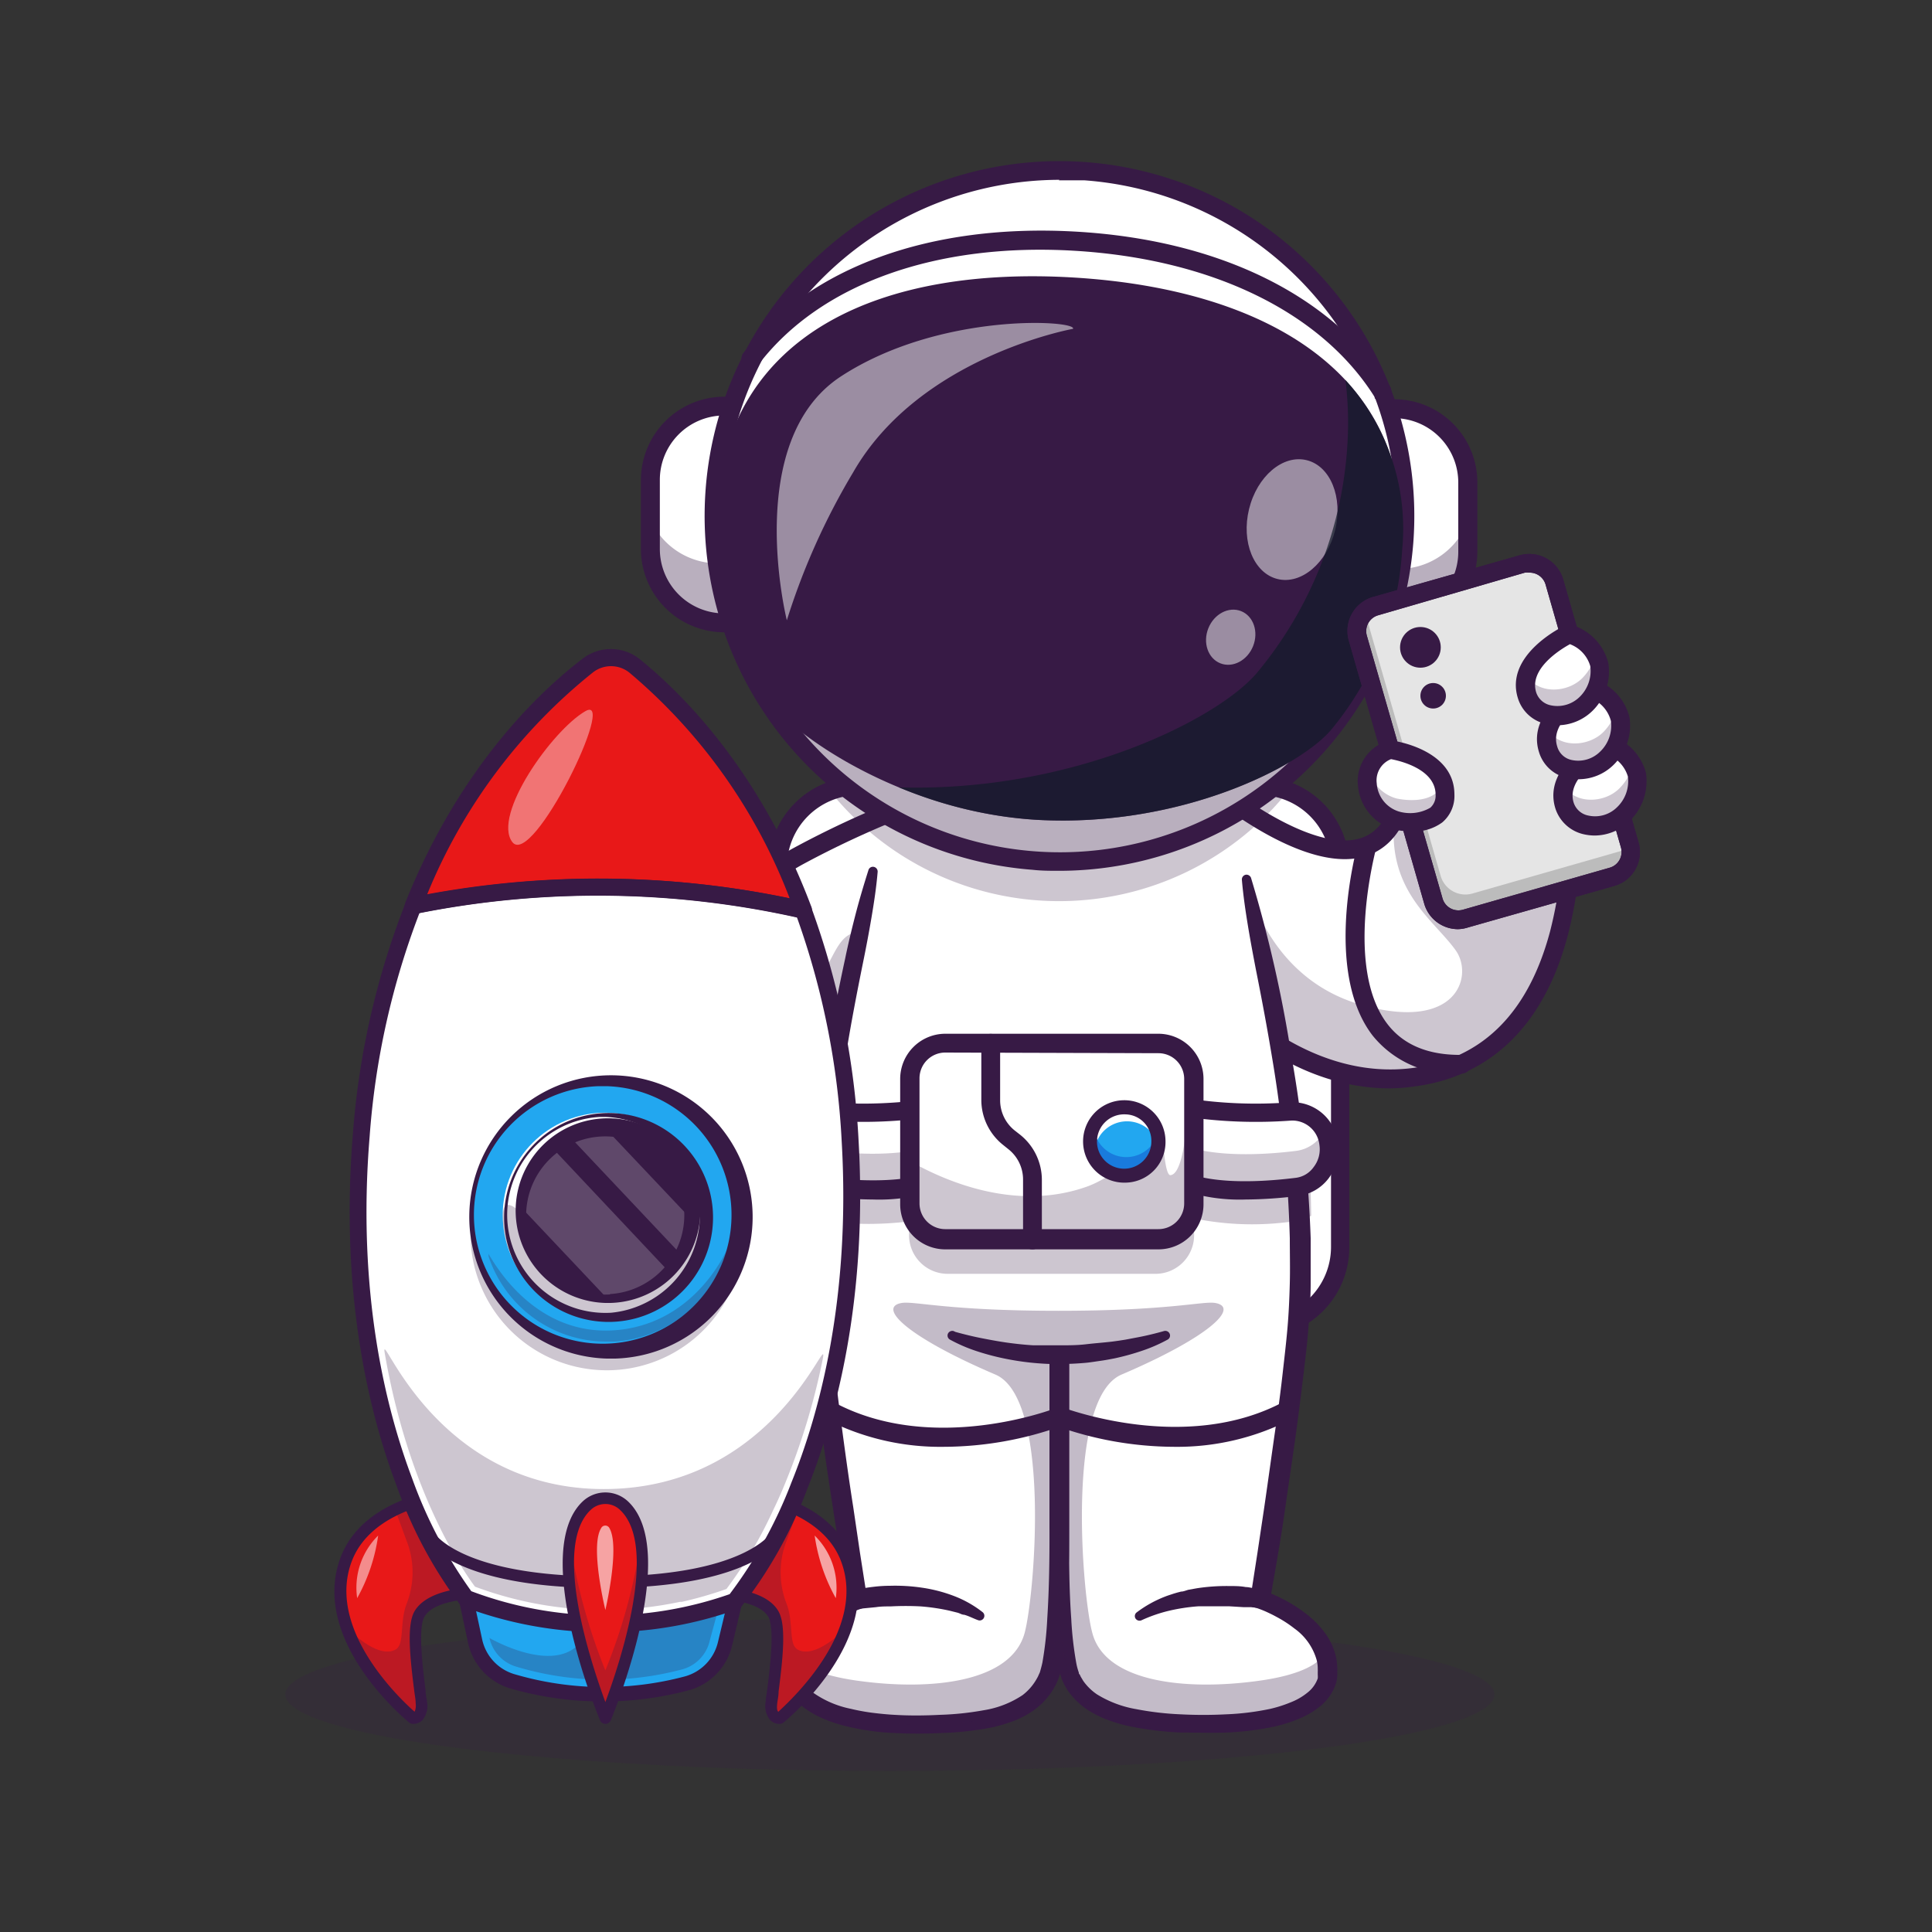 <svg xmlns="http://www.w3.org/2000/svg" viewBox="0 0 150 150"><rect x="0" y="0" width="150" height="150" fill="#333333" stroke="none"/><defs><style>.cls-1{fill:none;}.cls-2{opacity:0.2;}.cls-3{fill:#371a45;}.cls-4{fill:#fff;}.cls-5{opacity:0.25;}.cls-6{fill:#22a7f0;}.cls-7{fill:#197bdd;}.cls-8{opacity:0.3;}.cls-9{opacity:0.35;}.cls-10{opacity:0.5;}.cls-11{opacity:0.7;}.cls-12{fill:#111a28;}.cls-13{fill:#e5e5e5;}.cls-14{fill:#bcbcbc;}.cls-15{fill:#e81818;}.cls-16{opacity:0.6;}.cls-17{opacity:0.4;}</style></defs><title>benefit-avatar-1</title><g id="Layer_2" data-name="Layer 2"><g id="Layer_1-2" data-name="Layer 1"><rect class="cls-1" width="150" height="150"/><g class="cls-2"><ellipse class="cls-3" cx="69.09" cy="131.56" rx="46.94" ry="5.94"/></g><path class="cls-4" d="M104.07,67.85V96.27a6.86,6.86,0,0,1-6.86,6.85h-30a6.85,6.85,0,0,1-6.85-6.85V67.85a6.78,6.78,0,0,1,1.46-4.23l0,0a7,7,0,0,1,2.69-2A6.77,6.77,0,0,1,67.22,61h30a6.92,6.92,0,0,1,4.53,1.7l.17.16A6.82,6.82,0,0,1,104.07,67.85Z"/><path class="cls-3" d="M97.76,103.85H66.67a7,7,0,0,1-7-7V67.3a7,7,0,0,1,7-7H97.76a7,7,0,0,1,7,7V96.82A7,7,0,0,1,97.76,103.85ZM66.67,61.73A5.57,5.57,0,0,0,61.1,67.3V96.82a5.58,5.58,0,0,0,5.57,5.57H97.76a5.58,5.58,0,0,0,5.58-5.57V67.3a5.57,5.57,0,0,0-5.58-5.57Z"/><path class="cls-4" d="M109.85,83.64c-8.27,1.12-14.3-5.34-14.3-5.34l-1.21-9.46-1.08-8.53s11.4,10.13,15,3.32a11.18,11.18,0,0,0,1-4.6c0-.17,0-.35,0-.53l.08,0L122,62.75S123.54,81.79,109.85,83.64Z"/><g class="cls-5"><path class="cls-3" d="M109.85,83.64c-8.27,1.12-14.3-5.34-14.3-5.34l-1.21-9.46,2.43-.6s1.42,7.63,8.9,9.77,8.74-2.25,7.36-4.21c-1.65-2.34-5.31-4.56-4.78-10.17a16.06,16.06,0,0,1,.65-3.13c.17-.53.3-1,.4-1.47,0-.17.07-.34.1-.5L122,62.75S123.54,81.79,109.85,83.64Z"/></g><path class="cls-3" d="M107.9,84.5c-7.46,0-12.65-5.45-12.89-5.71a.73.73,0,0,1,1.07-1c.06.06,5.89,6.17,13.67,5.12,5.35-.72,8.91-4.28,10.59-10.57a32.37,32.37,0,0,0,1-9.07L110,59.5c-.26,3.62-1.44,5.9-3.51,6.8-5,2.18-13.36-5.13-13.71-5.44a.73.73,0,1,1,1-1.09c2.21,2,8.69,6.7,12.17,5.19,1.68-.73,2.58-2.91,2.68-6.48l0-1,14.08,4.71,0,.48a32.84,32.84,0,0,1-1,10c-1.81,6.84-5.9,10.88-11.82,11.67A14.38,14.38,0,0,1,107.9,84.5Z"/><path class="cls-4" d="M53.42,93.12s-2.25,7,5.16,8.52a6.89,6.89,0,0,0,3.74-.25c4.92-1.81,7.29-9.38.84-17-.34-.4-.7-.8-1.1-1.2l-.05,0a5.65,5.65,0,0,1,1.44-1.36,16.22,16.22,0,0,1,3.06-1.7L69.16,72v0L72.51,61.8s-2.63.89-6,2.41c-1.42.64-3,1.39-4.51,2.24,0,0-.73.4-1.87,1.1C54.3,71.19,37.7,83.12,53.42,93.12Z"/><g class="cls-5"><path class="cls-3" d="M67.3,73.52l-.79,6.6c-3.59,1.56-4.5,3.06-4.5,3.06l.05,0A13.41,13.41,0,0,0,58.45,81a16.62,16.62,0,0,0,3.34-2.35c3.59-4.22,2.67-6.73,6-6.3C68.36,72.44,67.65,72.8,67.3,73.52Z"/></g><path class="cls-3" d="M60,102.51a7.68,7.68,0,0,1-1.57-.16,7.29,7.29,0,0,1-5.15-3.28,8.11,8.11,0,0,1-.69-5.63C48.16,90.5,46,87.11,46.12,83.38c.34-9.29,14.93-17.24,15.55-17.57a74.71,74.71,0,0,1,10.6-4.7.73.73,0,0,1,.93.45.74.74,0,0,1-.46.93,73.48,73.48,0,0,0-10.38,4.6c-.15.08-14.48,7.89-14.79,16.34-.12,3.31,2,6.36,6.25,9.07l.47.3-.17.54a6.89,6.89,0,0,0,.43,5,5.91,5.91,0,0,0,4.17,2.59,6,6,0,0,0,6.68-3.19c1.71-3.14,1.58-8.48-3.91-14l-.39-.4.29-.49c.09-.15,1-1.54,4.13-3a.73.73,0,0,1,.63,1.32A11.56,11.56,0,0,0,63,83.15c5.59,6,5.6,11.78,3.69,15.29A7.55,7.55,0,0,1,60,102.51Z"/><path class="cls-3" d="M53.94,92.53l.86.52.87.52,1.77,1.07a6.22,6.22,0,0,1-1-.1,9,9,0,0,1-1-.21c-.34-.08-.68-.17-1-.28s-.66-.22-1-.35Z"/><g class="cls-5"><path class="cls-3" d="M58.58,101.64c-7.32-1.49-5.21-8.36-5.16-8.52h0s1.27,6.81,7.89,4.94c4.23-1.2,3.87-7.15,3.06-11.29a4.24,4.24,0,0,0,.18-.5h0C70.39,94.94,65.2,103,58.58,101.64Z"/></g><path class="cls-3" d="M48.48,89.38a.73.73,0,0,1-.73-.72c0-2.16,1.78-4.39,4.54-5.68a11,11,0,0,1,11.79,1.44.73.73,0,0,1,.09,1,.72.72,0,0,1-1,.09A9.55,9.55,0,0,0,52.91,84.3c-2.25,1-3.7,2.76-3.7,4.35a.72.72,0,0,1-.73.73Z"/><path class="cls-3" d="M61.83,83.69c-.24-.25-.51-.51-.77-.75s-.54-.49-.82-.73a12,12,0,0,0-1.79-1.27,12.42,12.42,0,0,1,2.13.72c.35.15.69.31,1,.48s.67.33,1,.53Z"/><path class="cls-3" d="M76,126.19a.68.68,0,0,1-.39-.11c-3.57-2.24-8.82-1.25-8.87-1.24a.73.73,0,1,1-.28-1.43c.24,0,5.86-1.12,9.92,1.44a.73.73,0,0,1-.38,1.34Z"/><path class="cls-4" d="M96.77,68.24c2.06,9.81,5.25,23.12,3.85,36.31-.9,8.46-2.79,19.58-2.79,19.58S103.44,126,103,130c0,.11.24,4.27-10.87,3.85-4.71-.17-7.92-1.07-9.06-3.55-1-2.22-.88-12.08-.88-12.08v-14h0v14s.15,9.86-.88,12.08c-1.14,2.48-3.82,3.38-8.53,3.55-11.11.42-11.39-3.74-11.4-3.85-.4-4,5.21-5.82,5.21-5.82S64.72,113,63.82,104.55c-1.44-13.51,1.89-27.19,4-37"/><path class="cls-3" d="M97.13,68.16A101,101,0,0,1,100.27,82a101.19,101.19,0,0,1,1.49,14.13c0,1.19,0,2.38,0,3.57s-.1,2.38-.19,3.57-.24,2.36-.38,3.54-.29,2.34-.44,3.51c-.31,2.34-.67,4.67-1,7s-.75,4.65-1.16,7l-.49-.82h0c.33.12.6.23.9.36s.57.27.85.42a11.59,11.59,0,0,1,1.6,1.05,7.15,7.15,0,0,1,1.39,1.41,5.09,5.09,0,0,1,.88,1.88,5.27,5.27,0,0,1,.11,1,2.35,2.35,0,0,0,0,.26V130h0v.08a2.89,2.89,0,0,1-.1.6,3.84,3.84,0,0,1-1.24,1.8,6.51,6.51,0,0,1-1.73,1,11.25,11.25,0,0,1-1.82.57,21.92,21.92,0,0,1-3.67.46c-1.23.05-2.44,0-3.65,0a25.36,25.36,0,0,1-3.66-.43,12.45,12.45,0,0,1-1.83-.5,8,8,0,0,1-1.76-.88,5.55,5.55,0,0,1-1.46-1.44q-.14-.21-.27-.45l-.11-.23a2,2,0,0,1-.11-.26,8.42,8.42,0,0,1-.27-1,30.93,30.93,0,0,1-.42-3.65c-.15-2.41-.18-4.8-.17-7.2V104.21l.73.72h0l.73-.72v14.27c0,2.4,0,4.78-.16,7.19a27.27,27.27,0,0,1-.42,3.64,8.17,8.17,0,0,1-.25,1l-.11.26-.11.23c-.08.15-.16.3-.25.44a5.56,5.56,0,0,1-1.4,1.5,6.83,6.83,0,0,1-1.75.92,11.2,11.2,0,0,1-1.84.51,23.92,23.92,0,0,1-3.65.38,34.19,34.19,0,0,1-3.65,0,19.08,19.08,0,0,1-3.66-.51,10.93,10.93,0,0,1-1.81-.59,7,7,0,0,1-1.71-1,4.32,4.32,0,0,1-1.32-1.69,2.41,2.41,0,0,1-.16-.59v-.28c0-.09,0-.18,0-.26a4.72,4.72,0,0,1,.12-1.06,4.82,4.82,0,0,1,.88-1.87A7.69,7.69,0,0,1,63,125.25a11.51,11.51,0,0,1,1.6-1c.28-.15.56-.29.85-.42s.57-.24.9-.36h0l-.49.82c-.42-2.36-.81-4.71-1.17-7.07s-.73-4.71-1-7.08c-.16-1.19-.31-2.37-.45-3.56l-.2-1.78c-.06-.6-.13-1.2-.17-1.8a69.81,69.81,0,0,1-.18-7.23,102.32,102.32,0,0,1,1.55-14.31c.41-2.36.87-4.7,1.37-7,.24-1.17.52-2.33.82-3.49s.64-2.29,1-3.43a.36.36,0,0,1,.47-.22.37.37,0,0,1,.24.38c-.1,1.19-.28,2.37-.48,3.55s-.42,2.34-.66,3.51c-.47,2.32-.92,4.66-1.3,7a100.08,100.08,0,0,0-1.41,14.1,69.19,69.19,0,0,0,.16,7.06c0,.59.11,1.17.16,1.76l.2,1.76c.14,1.18.29,2.36.44,3.54.31,2.35.63,4.71,1,7.06l.52,3.53.55,3.52.09.63-.58.19h0c-.24.08-.51.19-.76.3l-.76.37a9.41,9.41,0,0,0-1.38.91,4.51,4.51,0,0,0-1.75,2.46,2.81,2.81,0,0,0-.08.71,1.15,1.15,0,0,0,0,.19v.16a1.08,1.08,0,0,0,.08.26,2.79,2.79,0,0,0,.87,1.09,7.7,7.7,0,0,0,3,1.31,16,16,0,0,0,1.68.31c.57.07,1.15.13,1.73.16,1.15.07,2.32.06,3.49,0a22.78,22.78,0,0,0,3.44-.36,7.56,7.56,0,0,0,3-1.17,4.11,4.11,0,0,0,1-1.1c.07-.11.13-.22.19-.33l.08-.18.07-.15c.07-.23.14-.49.2-.76a27.21,27.21,0,0,0,.38-3.44c.15-2.35.18-4.72.17-7.09v-15H83v15c0,2.37,0,4.75.17,7.1a27.36,27.36,0,0,0,.39,3.45,4.8,4.8,0,0,0,.2.75c0,.05,0,.1.07.15l.08.17.19.32a4.11,4.11,0,0,0,1.07,1.05,8.53,8.53,0,0,0,3.06,1.15,23.08,23.08,0,0,0,3.44.4,34.26,34.26,0,0,0,3.51,0,20.36,20.36,0,0,0,3.42-.42,10,10,0,0,0,1.58-.5,4.83,4.83,0,0,0,1.35-.78,2.42,2.42,0,0,0,.78-1.09,1.66,1.66,0,0,0,0-.28v-.23a1.21,1.21,0,0,0,0-.19,2.81,2.81,0,0,0-.08-.71,4.52,4.52,0,0,0-1.74-2.47,9.18,9.18,0,0,0-1.39-.9c-.25-.14-.5-.26-.76-.38s-.53-.22-.76-.3h0l-.59-.16.1-.66.54-3.48.52-3.48c.34-2.32.65-4.65,1-7,.16-1.17.31-2.33.44-3.49s.27-2.33.37-3.49.15-2.31.18-3.47,0-2.33,0-3.49A100.44,100.44,0,0,0,98.78,82.2c-.38-2.31-.81-4.61-1.27-6.91-.22-1.15-.44-2.31-.63-3.47s-.36-2.33-.46-3.51h0a.37.37,0,0,1,.33-.4A.38.38,0,0,1,97.13,68.16Z"/><path class="cls-3" d="M97.69,124.84l-.56-.06-.57,0-1.16-.07c-.78,0-1.55,0-2.32,0a14.59,14.59,0,0,0-2.28.34,11.47,11.47,0,0,0-2.18.75h0a.37.37,0,0,1-.48-.18.36.36,0,0,1,.12-.44,9.1,9.1,0,0,1,2.22-1.23c.2-.08.41-.14.61-.21l.3-.09.31-.08c.21,0,.41-.11.62-.15l.62-.11a15.25,15.25,0,0,1,2.52-.17c.42,0,.84,0,1.26.08.21,0,.42.06.63.09l.64.12a.74.74,0,0,1,.54.88.73.73,0,0,1-.79.55Z"/><path class="cls-3" d="M66.55,123.41a12,12,0,0,1,1.27-.21,10.66,10.66,0,0,1,1.26-.08,14.22,14.22,0,0,1,2.52.15,11.57,11.57,0,0,1,2.46.64,8.52,8.52,0,0,1,2.22,1.25.36.36,0,0,1,.07.51.36.36,0,0,1-.41.12l0,0c-.37-.13-.71-.32-1.08-.42-.19,0-.36-.13-.55-.17l-.56-.14a15.74,15.74,0,0,0-2.27-.34,22.41,22.41,0,0,0-2.32,0c-.38,0-.77,0-1.15.06l-1.14.11h0a.72.72,0,0,1-.81-.64A.74.74,0,0,1,66.55,123.41Z"/><g class="cls-5"><path class="cls-3" d="M101.8,94.39a2.8,2.8,0,0,1-1.09.39,22.48,22.48,0,0,1-8-.18v1.23a3,3,0,0,1-3,3.07H73.58a3,3,0,0,1-3-3.07v-1a25.88,25.88,0,0,1-6.83-.07,2.84,2.84,0,0,1-1.15-.42c0-1.71.09-3.4.18-5.07A2.69,2.69,0,0,1,64.13,89h.13a48.47,48.47,0,0,0,6.36,0v-2.2a3,3,0,0,1,3-3.07H89.75a3,3,0,0,1,2.81,2.1,3.12,3.12,0,0,1,.15,1v2.06a42.45,42.45,0,0,0,7.53.18h.13a2.77,2.77,0,0,1,1.24.3C101.71,91,101.78,92.67,101.8,94.39Z"/></g><path class="cls-4" d="M72.75,91.63c-2.49,1.05-6.33.83-9,.5a2.91,2.91,0,0,1-2.44-3.33h0a2.83,2.83,0,0,1,2.91-2.49,36.06,36.06,0,0,0,8.46-.37"/><g class="cls-5"><path class="cls-3" d="M72.75,91.63c-2.49,1-6.33.83-9,.5a2.91,2.91,0,0,1-2.44-3.33,2.78,2.78,0,0,1,.31-1,2.82,2.82,0,0,0,2.13,1.51c2.62.32,6.46.54,8.95-.5Z"/></g><path class="cls-3" d="M67.81,93.13a34.35,34.35,0,0,1-4.11-.28,3.51,3.51,0,0,1-2.35-1.36,3.77,3.77,0,0,1-.72-2.79,3.55,3.55,0,0,1,3.67-3.12,34.88,34.88,0,0,0,8.26-.34c.36-.09,1.25-.1,1.78,1.54.59,1.84.46,4.78-1.31,5.52A13.93,13.93,0,0,1,67.81,93.13ZM64.13,87a2.12,2.12,0,0,0-2.06,1.87,2.24,2.24,0,0,0,.44,1.7,2,2,0,0,0,1.38.81c3.73.46,6.78.31,8.57-.45h0c.34-.14.59-.63.69-1.34a5.14,5.14,0,0,0-.44-2.93,37.17,37.17,0,0,1-8.48.34Z"/><path class="cls-4" d="M91.75,91.63c2.49,1.05,6.33.83,9,.5a2.91,2.91,0,0,0,2.44-3.33h0a2.83,2.83,0,0,0-2.91-2.49,36.06,36.06,0,0,1-8.46-.37"/><g class="cls-5"><path class="cls-3" d="M100.71,92.13c-2.63.33-6.47.54-9-.5V88.86c2.49,1,6.33.82,8.95.49a2.82,2.82,0,0,0,2.13-1.51,3,3,0,0,1,.31,1A2.91,2.91,0,0,1,100.71,92.13Z"/></g><path class="cls-3" d="M96.69,93.13a13.9,13.9,0,0,1-5.22-.83h0c-1.77-.74-1.9-3.68-1.31-5.52.53-1.64,1.42-1.63,1.78-1.54a34.88,34.88,0,0,0,8.26.34,3.55,3.55,0,0,1,3.67,3.12,3.77,3.77,0,0,1-.72,2.79,3.51,3.51,0,0,1-2.35,1.36A34.35,34.35,0,0,1,96.69,93.13ZM92,91c1.79.76,4.84.91,8.57.45A2,2,0,0,0,102,90.6a2.24,2.24,0,0,0,.44-1.7A2.12,2.12,0,0,0,100.27,87a37.17,37.17,0,0,1-8.48-.34,5.14,5.14,0,0,0-.44,2.93c.1.71.35,1.2.69,1.34Z"/><path class="cls-4" d="M92.71,84.07v9.11a3,3,0,0,1-3,3.07H73.58a3,3,0,0,1-3-3.07V84.07a3,3,0,0,1,3-3.08H89.75a3,3,0,0,1,2.81,2.1A3.19,3.19,0,0,1,92.71,84.07Z"/><g class="cls-5"><path class="cls-3" d="M92.71,84.07v9.11a3,3,0,0,1-3,3.07H73.58a3,3,0,0,1-3-3.07V90.11c2.79,1.6,8.32,4,13.86,2,2.71-1,5.82-4.3,5.82-4.3s.12,3.49.62,3.43c1.39-.15,1.38-7.21,1.64-8.18A3.19,3.19,0,0,1,92.71,84.07Z"/></g><path class="cls-3" d="M89.94,97H73.39a3.5,3.5,0,0,1-3.5-3.5V83.77a3.51,3.51,0,0,1,3.5-3.51H89.94a3.51,3.51,0,0,1,3.5,3.51v9.71A3.5,3.5,0,0,1,89.94,97ZM73.39,81.72a2,2,0,0,0-2,2v9.71a2,2,0,0,0,2,2H89.94a2,2,0,0,0,2-2V83.77a2,2,0,0,0-2-2Z"/><ellipse class="cls-6" cx="87.39" cy="88.62" rx="2.55" ry="2.65"/><path class="cls-4" d="M90,88.62a3.07,3.07,0,0,1,0,.53,2.54,2.54,0,0,0-5,0,3.07,3.07,0,0,1,0-.53,2.56,2.56,0,1,1,5.11,0Z"/><path class="cls-7" d="M90,88.62a2.56,2.56,0,1,1-5.11,0,2.82,2.82,0,0,1,.09-.71,2.54,2.54,0,0,0,4.93,0A2.82,2.82,0,0,1,90,88.62Z"/><path class="cls-3" d="M87.39,91.82a3.2,3.2,0,1,1,3.1-3.2A3.15,3.15,0,0,1,87.39,91.82Zm0-5.3a2.11,2.11,0,1,0,2,2.1A2.05,2.05,0,0,0,87.39,86.52Z"/><path class="cls-3" d="M80.16,97a.72.72,0,0,1-.73-.73V91.59a3,3,0,0,0-1.13-2.36l-.41-.33a4.47,4.47,0,0,1-1.7-3.51V81a.73.73,0,1,1,1.46,0v4.4a3,3,0,0,0,1.13,2.37l.41.32a4.49,4.49,0,0,1,1.7,3.51v4.66A.73.73,0,0,1,80.16,97Z"/><path class="cls-3" d="M73.29,112.33a19.41,19.41,0,0,1-9.22-2.17.73.73,0,0,1,.69-1.28c7.68,4.12,17.1.49,17.2.45a.73.73,0,0,1,.53,1.36A27.3,27.3,0,0,1,73.29,112.33Z"/><path class="cls-3" d="M91.15,112.33a27.37,27.37,0,0,1-9.2-1.64.73.73,0,0,1-.41-1,.74.74,0,0,1,.95-.41c.12,0,9.51,3.66,17.18-.45a.73.73,0,0,1,1,.3.72.72,0,0,1-.3,1A19.34,19.34,0,0,1,91.15,112.33Z"/><path class="cls-4" d="M75.1,103.85a20.32,20.32,0,0,0,14.25,0s-1.92-1.51-7.13-1.51S75.1,103.85,75.1,103.85Z"/><path class="cls-3" d="M74.18,103.41c.65.18,1.34.35,2,.48s1.36.26,2,.35,1.37.17,2.06.21l1,0c.35,0,.69,0,1,0,.69,0,1.38,0,2.06-.08s1.38-.13,2.06-.21l.51-.07.51-.08,1-.19c.68-.13,1.37-.3,2-.48h0a.37.37,0,0,1,.45.26.36.36,0,0,1-.18.41,12.31,12.31,0,0,1-2,.87,19.21,19.21,0,0,1-2.1.58c-.36.07-.72.14-1.08.19s-.72.11-1.08.15c-.73.07-1.46.1-2.19.11a21,21,0,0,1-4.34-.46,19.16,19.16,0,0,1-2.1-.57,12.31,12.31,0,0,1-2-.87.36.36,0,0,1-.15-.49.38.38,0,0,1,.42-.18Z"/><g class="cls-5"><path class="cls-3" d="M99.9,61.55a22.77,22.77,0,0,1-35.35,0A6.77,6.77,0,0,1,67.22,61h30A6.67,6.67,0,0,1,99.9,61.55Z"/></g><g class="cls-8"><path class="cls-3" d="M103,130c0,.11-.29,4.27-11.4,3.85-4.71-.17-7.39-1.07-8.54-3.55a16.45,16.45,0,0,1-.74-4.68l-.1-7.45-.18,7.45a16.39,16.39,0,0,1-.75,4.68c-1.14,2.48-3.82,3.38-8.53,3.55-11.11.42-11.39-3.74-11.4-3.85a3.77,3.77,0,0,1,.17-1.59c.4.66,1.6,1.61,5.12,2.09,5.72.79,11.86.09,12.9-3.71.78-2.86,2.08-18.22-2.27-20.07-6.72-2.87-9.18-5.18-7.32-5.55,1-.19,3.45.6,12.22.6s11.26-.79,12.21-.6c1.87.37-.6,2.68-7.31,5.55-4.35,1.85-3.06,17.21-2.27,20.07,1,3.8,7.18,4.5,12.89,3.71,3.53-.48,4.73-1.43,5.13-2.09A3.94,3.94,0,0,1,103,130Z"/></g><path class="cls-4" d="M108.19,48.57h0a.54.54,0,0,1-.54-.55l.06-15.74a.55.55,0,0,1,.55-.54h0A5.73,5.73,0,0,1,114,37.5l0,5.36A5.73,5.73,0,0,1,108.19,48.57Z"/><path class="cls-3" d="M108.21,48.7h0a.67.67,0,0,1-.67-.68l.06-15.74a.67.67,0,0,1,.68-.67,5.86,5.86,0,0,1,5.84,5.89l0,5.36A5.87,5.87,0,0,1,108.21,48.7Zm.05-16.83a.42.42,0,0,0-.42.41L107.78,48a.41.41,0,0,0,.41.41h0a5.61,5.61,0,0,0,5.61-5.58l0-5.37a5.6,5.6,0,0,0-5.58-5.62Z"/><g class="cls-9"><path class="cls-3" d="M114,40.35v2.51a5.73,5.73,0,0,1-5.76,5.71.54.54,0,0,1-.54-.55V43.84a.58.58,0,0,0,.5.33h.37A5.74,5.74,0,0,0,114,40.35Z"/></g><path class="cls-3" d="M108.21,49.3h0a1.23,1.23,0,0,1-.9-.38,1.26,1.26,0,0,1-.37-.9L107,32.28A1.28,1.28,0,0,1,108.26,31h0a6.45,6.45,0,0,1,6.44,6.49l0,5.37A6.47,6.47,0,0,1,108.21,49.3Zm.23-16.83-.06,15.37a5,5,0,0,0,4.84-5l0-5.37a5,5,0,0,0-4.8-5Z"/><path class="cls-4" d="M56.26,31.53h0a.55.55,0,0,1,.55.55l-.07,15.74a.55.55,0,0,1-.55.55h0a5.74,5.74,0,0,1-5.71-5.76l0-5.36A5.74,5.74,0,0,1,56.26,31.53Z"/><path class="cls-3" d="M56.2,48.5h0a5.87,5.87,0,0,1-5.84-5.89l0-5.37a5.87,5.87,0,0,1,5.87-5.84h0a.68.68,0,0,1,.68.68l-.07,15.74A.67.67,0,0,1,56.2,48.5Zm0-16.84a5.61,5.61,0,0,0-5.61,5.58l0,5.37a5.52,5.52,0,0,0,1.63,4,5.59,5.59,0,0,0,3.95,1.66h0a.41.41,0,0,0,.41-.42l.07-15.74a.41.41,0,0,0-.13-.29.39.39,0,0,0-.29-.13h0Z"/><g class="cls-9"><path class="cls-3" d="M56.76,43.46l0,4.36a.55.55,0,0,1-.55.55,5.74,5.74,0,0,1-5.71-5.76V40.35a5.74,5.74,0,0,0,5.21,3.39h.58A.54.54,0,0,0,56.76,43.46Z"/></g><path class="cls-3" d="M56.2,49.09h0a6.47,6.47,0,0,1-6.44-6.48l0-5.37a6.48,6.48,0,0,1,6.49-6.44,1.32,1.32,0,0,1,.9.38,1.22,1.22,0,0,1,.37.9l-.06,15.75A1.26,1.26,0,0,1,56.2,49.09Zm-.12-16.83a5,5,0,0,0-4.85,5l0,5.36a5,5,0,0,0,4.81,5Z"/><ellipse class="cls-4" cx="82.23" cy="40.05" rx="26.84" ry="26.82"/><path class="cls-3" d="M82.27,67c-.68,0-1.37,0-2.06-.08a27,27,0,1,1,28.92-24.86h0A27,27,0,0,1,82.27,67Zm-.06-53.65a26.58,26.58,0,1,0,2,.07C83.55,13.38,82.88,13.36,82.21,13.36Z"/><g class="cls-9"><path class="cls-3" d="M109,38.34a27.2,27.2,0,0,1,0,3.72,26.85,26.85,0,0,1-53.54-4c0-.42.07-.85.12-1.26A26.85,26.85,0,0,0,109,38.34Z"/></g><path class="cls-3" d="M82.25,67.61c-.69,0-1.39,0-2.09-.08a27.55,27.55,0,1,1,29.57-25.41l-.73-.06.73.06A27.61,27.61,0,0,1,82.25,67.61Zm0-53.65a26.14,26.14,0,0,0-26,24.14A26.12,26.12,0,1,0,84.19,14C83.52,14,82.86,14,82.21,14Z"/><path class="cls-3" d="M108.86,42.74A24.08,24.08,0,0,1,103.4,56.6c-2.36,2.88-11.65,7.63-22.74,7.06-10.27-.52-19.29-6.55-21.29-9.7A24.09,24.09,0,0,1,55.6,39.55c.83-13.86,13.1-18.9,27.81-18S109.69,28.88,108.86,42.74Z"/><g class="cls-10"><ellipse class="cls-4" cx="100.32" cy="40.34" rx="4.75" ry="3.44" transform="translate(37.32 128.22) rotate(-76.27)"/></g><g class="cls-10"><ellipse class="cls-4" cx="95.55" cy="49.48" rx="2.18" ry="1.87" transform="translate(14.2 119.9) rotate(-68.26)"/></g><g class="cls-11"><path class="cls-12" d="M104.46,29.5a17.11,17.11,0,0,1,4.4,13.24A24.08,24.08,0,0,1,103.4,56.6c-2.36,2.88-11.65,7.63-22.74,7.06a33,33,0,0,1-10.87-2.53c13.64.4,25-5.42,27.89-9a30.57,30.57,0,0,0,6.93-17.59A26.93,26.93,0,0,0,104.46,29.5Z"/></g><path class="cls-3" d="M107.3,31.17a.73.73,0,0,1-.5-.19l-.07-.07,0-.08c-4.13-6.58-12.62-10.72-23.3-11.36S63.72,22,58.9,28.29l-.06.06a.73.73,0,0,1-1.08-1c5.12-6.62,14.49-10,25.71-9.37s20,5,24.44,12a.73.73,0,0,1-.08.9A.7.7,0,0,1,107.3,31.17Z"/><g class="cls-10"><path class="cls-4" d="M61.09,48.16s-3.48-13.94,4.22-18.95,18.32-4.35,18-3.68c0,0-11.92,2.14-17.07,11.14A53.39,53.39,0,0,0,61.09,48.16Z"/></g><rect class="cls-13" x="108.04" y="44.96" width="15.86" height="25.24" rx="2" transform="translate(-11.36 34.12) rotate(-15.96)"/><path class="cls-14" d="M125.14,68.07l-11.39,3.26A2,2,0,0,1,111.27,70l-5.85-20.41a2,2,0,0,1,.57-2,0,0,0,0,1,0,0L111.85,68a2,2,0,0,0,2.48,1.37l11.39-3.26a2.07,2.07,0,0,0,.81-.45A2,2,0,0,1,125.14,68.07Z"/><path class="cls-3" d="M113.2,72.14a2.73,2.73,0,0,1-2.63-2l-5.85-20.41a2.74,2.74,0,0,1,1.88-3.38L118,43.11A2.74,2.74,0,0,1,121.37,45l5.85,20.41a2.73,2.73,0,0,1-1.88,3.37h0L114,72A2.78,2.78,0,0,1,113.2,72.14Zm5.54-27.68a1.48,1.48,0,0,0-.35,0L107,47.77a1.28,1.28,0,0,0-.88,1.58L112,69.76a1.28,1.28,0,0,0,1.58.87l11.39-3.26a1.27,1.27,0,0,0,.88-1.57L120,45.39A1.28,1.28,0,0,0,118.74,44.46Zm6.4,23.61h0Z"/><path class="cls-3" d="M113.2,72.14a2.73,2.73,0,0,1-2.63-2l-5.85-20.41a2.74,2.74,0,0,1,1.88-3.38L118,43.11A2.74,2.74,0,0,1,121.37,45l5.85,20.41a2.73,2.73,0,0,1-1.88,3.37h0L114,72A2.78,2.78,0,0,1,113.2,72.14Zm5.54-27.68a1.48,1.48,0,0,0-.35,0L107,47.77a1.28,1.28,0,0,0-.88,1.58L112,69.76a1.28,1.28,0,0,0,1.58.87l11.39-3.26a1.27,1.27,0,0,0,.88-1.57L120,45.39A1.28,1.28,0,0,0,118.74,44.46Zm6.4,23.61h0Z"/><path class="cls-4" d="M107.9,58.19s4.29.55,4.29,3.47c0,2-1.85,2.41-3.74,2.05C106.24,63.28,104.85,59.39,107.9,58.19Z"/><g class="cls-5"><path class="cls-3" d="M112.19,61.66c0,2-1.85,2.41-3.74,2.05a3.21,3.21,0,0,1-2.18-3.93A3.06,3.06,0,0,0,108.45,62c1.58.31,3.13.05,3.6-1.19A2.71,2.71,0,0,1,112.19,61.66Z"/></g><path class="cls-3" d="M109.61,64.55a6.74,6.74,0,0,1-1.3-.13A3.88,3.88,0,0,1,105.43,61a3.26,3.26,0,0,1,2.2-3.44l.18-.07.18,0c.2,0,4.93.67,4.93,4.19a2.69,2.69,0,0,1-.94,2.17A3.7,3.7,0,0,1,109.61,64.55ZM108,58.94a1.77,1.77,0,0,0-1.11,1.88A2.45,2.45,0,0,0,108.59,63a3.12,3.12,0,0,0,2.46-.29,1.25,1.25,0,0,0,.41-1C111.46,59.72,108.73,59.08,108,58.94Z"/><path class="cls-4" d="M124.74,57.76s-4.16,2-3.28,4.77c.62,2,3.3,2,4.57.7S128,59.13,124.74,57.76Z"/><g class="cls-5"><path class="cls-3" d="M126,63.23c-1.27,1.31-4,1.31-4.57-.7a2.59,2.59,0,0,1,0-1.51c.9,1.46,3.19,1.34,4.33.16a3.89,3.89,0,0,0,1-1.79A3.27,3.27,0,0,1,126,63.23Z"/></g><path class="cls-3" d="M123.79,64.87a3.94,3.94,0,0,1-.84-.1,3,3,0,0,1-2.19-2c-1.05-3.37,3.47-5.55,3.67-5.64l.29-.14.3.12A4.14,4.14,0,0,1,127.79,60a4.31,4.31,0,0,1-1.24,3.72A3.91,3.91,0,0,1,123.79,64.87Zm1-6.3c-.83.47-3.17,2-2.61,3.75a1.49,1.49,0,0,0,1.14,1,2.42,2.42,0,0,0,2.21-.63,2.8,2.8,0,0,0,.86-2.4A2.64,2.64,0,0,0,124.76,58.57Z"/><path class="cls-4" d="M123.46,53.39s-4.16,2-3.28,4.78c.63,2,3.3,2,4.57.69S126.72,54.76,123.46,53.39Z"/><g class="cls-5"><path class="cls-3" d="M124.75,58.86c-1.27,1.31-3.94,1.31-4.57-.69a2.54,2.54,0,0,1,0-1.52c.89,1.46,3.18,1.34,4.33.16a4,4,0,0,0,1-1.79A3.27,3.27,0,0,1,124.75,58.86Z"/></g><path class="cls-3" d="M122.51,60.5a4,4,0,0,1-.84-.1,2.92,2.92,0,0,1-2.18-2c-1.06-3.37,3.47-5.55,3.66-5.64l.3-.14.29.12a4.13,4.13,0,0,1,2.77,2.94,4.27,4.27,0,0,1-1.24,3.71A3.88,3.88,0,0,1,122.51,60.5Zm1-6.3c-.84.47-3.18,1.95-2.61,3.75A1.47,1.47,0,0,0,122,59a2.41,2.41,0,0,0,2.22-.63,2.79,2.79,0,0,0,.85-2.4A2.62,2.62,0,0,0,123.49,54.2Z"/><path class="cls-4" d="M121.82,49.21s-4.16,2-3.28,4.77c.63,2,3.3,2,4.57.7S125.08,50.57,121.82,49.21Z"/><g class="cls-5"><path class="cls-3" d="M123.11,54.68c-1.27,1.3-3.94,1.3-4.57-.7a2.54,2.54,0,0,1,0-1.52c.89,1.46,3.18,1.35,4.33.17a4,4,0,0,0,1-1.79A3.28,3.28,0,0,1,123.11,54.68Z"/></g><path class="cls-3" d="M120.88,56.31a3.47,3.47,0,0,1-.85-.1,2.93,2.93,0,0,1-2.18-2c-1.06-3.38,3.47-5.56,3.66-5.65l.3-.14.3.13a4.13,4.13,0,0,1,2.76,2.93,4.28,4.28,0,0,1-1.23,3.71A3.91,3.91,0,0,1,120.88,56.31Zm1-6.29c-.84.46-3.17,1.95-2.61,3.74a1.5,1.5,0,0,0,1.13,1,2.46,2.46,0,0,0,2.22-.63,2.81,2.81,0,0,0,.85-2.41A2.59,2.59,0,0,0,121.85,50Z"/><path class="cls-3" d="M113.32,83.35a8,8,0,0,1-6.75-2.95c-3.85-5-1.25-14.54-1.13-14.94a.73.73,0,0,1,1.4.39c0,.09-2.52,9.24.89,13.67,1.24,1.61,3.17,2.41,5.74,2.38h0a.73.73,0,0,1,.73.72.71.71,0,0,1-.72.73Z"/><path class="cls-15" d="M54.21,123.68s4.77-.29,5.85,1.66c.67,1.21,0,5.14-.16,6.81-.15,1.33.64,1.24.64,1.24a18.39,18.39,0,0,0,5.1-6.95h0a7.65,7.65,0,0,0,.09-5.38,7.21,7.21,0,0,0-3.81-3.85,14.45,14.45,0,0,0-5-1.3Z"/><g class="cls-5"><path class="cls-3" d="M54.21,123.68s4.77-.29,5.85,1.66c.67,1.21,0,5.14-.16,6.81-.15,1.33.64,1.24.64,1.24a18.39,18.39,0,0,0,5.1-6.95c-.06.07-2.32,2.4-3.71,1.63-.73-.41-.29-2.07-.86-3.55a6.71,6.71,0,0,1-.11-4.59l1-2.72a14.45,14.45,0,0,0-5-1.3Z"/></g><path class="cls-3" d="M60.51,133.84a1,1,0,0,1-.71-.29,1.75,1.75,0,0,1-.35-1.45c0-.25.07-.54.11-.87.21-1.67.6-4.77.1-5.68-.77-1.39-4.17-1.5-5.42-1.43a.44.44,0,0,1-.39-.17.45.45,0,0,1-.06-.42l2.69-7.77a.45.45,0,0,1,.45-.3c.3,0,7.31.41,9.22,5.44,2.43,6.42-5,12.58-5.32,12.84a.51.51,0,0,1-.24.1Zm-5.57-10.63c1.48,0,4.57.21,5.51,1.91.6,1.08.34,3.56,0,6.22,0,.32-.07.61-.1.86-.06.48,0,.65.08.7,1.08-1,6.88-6.38,4.87-11.68-1.47-3.9-6.71-4.69-8.08-4.83l-2.37,6.82Z"/><g class="cls-16"><path class="cls-4" d="M63.25,119.22a5.68,5.68,0,0,1,1.64,4.86A14,14,0,0,1,63.25,119.22Z"/></g><path class="cls-15" d="M38.41,123.68s-4.77-.29-5.85,1.66c-.67,1.21,0,5.14.16,6.81.15,1.33-.65,1.24-.65,1.24A18.42,18.42,0,0,1,27,126.44h0a7.6,7.6,0,0,1-.09-5.38,7.21,7.21,0,0,1,3.81-3.85,14.45,14.45,0,0,1,5-1.3Z"/><g class="cls-5"><path class="cls-3" d="M38.41,123.68s-4.77-.29-5.85,1.66c-.67,1.21,0,5.14.16,6.81.15,1.33-.65,1.24-.65,1.24A18.42,18.42,0,0,1,27,126.44c.06.07,2.32,2.4,3.71,1.63.73-.41.29-2.07.86-3.55a6.71,6.71,0,0,0,.11-4.59l-1-2.72a14.45,14.45,0,0,1,5-1.3Z"/></g><path class="cls-3" d="M32.11,133.84H32a.52.52,0,0,1-.23-.1c-.32-.26-7.75-6.42-5.32-12.84,1.91-5,8.92-5.43,9.22-5.44a.45.45,0,0,1,.45.3l2.69,7.77a.44.44,0,0,1-.45.59c-1.25-.07-4.65,0-5.42,1.43-.5.91-.11,4,.1,5.68,0,.33.08.62.11.87a1.75,1.75,0,0,1-.35,1.45A1,1,0,0,1,32.11,133.84Zm3.29-17.45c-1.38.14-6.61.93-8.09,4.83-2,5.3,3.8,10.73,4.88,11.68,0-.05.14-.22.08-.7,0-.25-.06-.54-.1-.86-.34-2.66-.6-5.14,0-6.22,1-1.74,4.16-1.92,5.6-1.91Z"/><path class="cls-6" d="M36.18,124.08l.71,3.32a4.15,4.15,0,0,0,2.92,3.13h0a25,25,0,0,0,13.46.16h0a4.19,4.19,0,0,0,3-3.07l.78-3.3Z"/><g class="cls-5"><path class="cls-3" d="M46.82,130.41a23.75,23.75,0,0,1-6.7-1A3,3,0,0,1,38,127.17s8,4.67,8-3.09,10,0,10,0l-.89,3.28A3,3,0,0,1,53,129.6a23.73,23.73,0,0,1-6.16.81Z"/></g><path class="cls-4" d="M64.91,105.68c-.1.5-.2,1-.31,1.47a52.6,52.6,0,0,1-2.6,8.33c-.33.83-.67,1.6-1,2.31a30.71,30.71,0,0,1-4,6.53,30,30,0,0,1-3.91,1.11l-.16,0a30,30,0,0,1-16.26-1.18l-.52-.2s-5.26-6.32-7.45-18.82A67.46,67.46,0,0,1,28,88.17c1.81-22.54,13.34-33.3,17.72-36.61a2.75,2.75,0,0,1,3.36,0A42.92,42.92,0,0,1,61.23,67.88,56.45,56.45,0,0,1,65.36,82.4c.24,1.59.43,3.25.56,5,0,.4.06.81.08,1.22A67.44,67.44,0,0,1,64.91,105.68Z"/><g class="cls-5"><path class="cls-3" d="M46.93,125a28.67,28.67,0,0,1-9.83-1.73l-.22-.08c-.9-1.2-5.14-7.32-7-18.08-.46-2.61,3.62,10.5,17,10.5s17.5-12.76,17-10.1c-.09.45-.19.92-.31,1.44A52.49,52.49,0,0,1,61,115.06c-.31.77-.65,1.53-1,2.25a33.09,33.09,0,0,1-3.6,6.06,30.83,30.83,0,0,1-3.47,1l-.15,0A29.17,29.17,0,0,1,46.93,125Z"/></g><path class="cls-15" d="M62.36,70.65a72.52,72.52,0,0,0-30.26-.34c4.28-10.69,10.65-16.48,13.66-18.75a2.75,2.75,0,0,1,3.36,0l.23.19C52.39,54.24,58.42,60.14,62.36,70.65Z"/><path class="cls-3" d="M62.36,71.31l-.15,0a71.3,71.3,0,0,0-30-.34.66.66,0,0,1-.74-.89c4.22-10.54,10.42-16.38,13.74-18.92a3.59,3.59,0,0,1,4.44,0C52.93,53.81,59,59.78,63,70.42a.64.64,0,0,1-.12.66A.62.62,0,0,1,62.36,71.31Zm-15.93-3.1a72.78,72.78,0,0,1,14.88,1.54A42.82,42.82,0,0,0,48.85,52.21a2.28,2.28,0,0,0-2.82,0A42.68,42.68,0,0,0,33.17,69.43,73.26,73.26,0,0,1,46.43,68.21Z"/><path class="cls-3" d="M46.94,126.73h-.35a30.73,30.73,0,0,1-10.64-2,.66.66,0,0,1-.27-.2,34.27,34.27,0,0,1-4.9-9.21c-2.1-5.54-4.39-14.76-3.39-27.17a61.57,61.57,0,0,1,4.1-18.06.65.65,0,0,1,.5-.4A72.64,72.64,0,0,1,62.5,70a.63.63,0,0,1,.47.41,61.94,61.94,0,0,1,3.69,18.15c.71,12.43-1.79,21.59-4,27.08a34.33,34.33,0,0,1-5.1,9.1.67.67,0,0,1-.28.19A30.49,30.49,0,0,1,46.94,126.73Zm-10.35-3.19a29.38,29.38,0,0,0,20.06.23,35.25,35.25,0,0,0,4.8-8.68c2.17-5.36,4.6-14.29,3.9-26.45a60.69,60.69,0,0,0-3.48-17.43,71.42,71.42,0,0,0-29.3-.33A60.56,60.56,0,0,0,28.7,88.22c-1,12.14,1.25,21.13,3.29,26.54A35.58,35.58,0,0,0,36.59,123.54Z"/><path class="cls-3" d="M46.82,132.1a25.68,25.68,0,0,1-7.17-1,4.74,4.74,0,0,1-3.31-3.55l-.71-3.32a.56.56,0,0,1,.44-.66.54.54,0,0,1,.66.43l.71,3.31A3.61,3.61,0,0,0,40,130a24.51,24.51,0,0,0,13.16.16,3.63,3.63,0,0,0,2.58-2.66l.79-3.3a.55.55,0,0,1,.67-.41.56.56,0,0,1,.42.67l-.78,3.3a4.75,4.75,0,0,1-3.39,3.48A25.57,25.57,0,0,1,46.82,132.1Z"/><g class="cls-5"><path class="cls-3" d="M57.28,98.77a10.59,10.59,0,0,1-20.21.38h0a10.42,10.42,0,0,1-.52-2.71,10.58,10.58,0,0,1,21.13-1.25A10.44,10.44,0,0,1,57.28,98.77Z"/></g><path class="cls-6" d="M57.28,97.42a10.59,10.59,0,0,1-20.21.37h0a10.42,10.42,0,0,1-.52-2.71,10.58,10.58,0,1,1,20.73,2.34Z"/><path class="cls-6" d="M47.1,104.13a9.64,9.64,0,0,1-9.17-6.62l0-.13A9.84,9.84,0,0,1,37.45,95,9.68,9.68,0,0,1,46.54,84.8l.59,0a9.68,9.68,0,0,1,9.65,9.1,9.52,9.52,0,0,1-.37,3.28,9.69,9.69,0,0,1-8.72,7Z"/><g class="cls-5"><path class="cls-3" d="M56.41,97.16a9.69,9.69,0,0,1-8.72,7l-.58,0a9.65,9.65,0,0,1-9.18-6.62l0-.13c-.24-.75,2.72,6.14,9.46,5.89C54.41,103,56.72,96.13,56.41,97.16Z"/></g><path class="cls-3" d="M47.1,105.48a11,11,0,1,1,.67,0C47.55,105.48,47.32,105.48,47.1,105.48Zm0-21.15-.61,0a10,10,0,1,0,.61,0Z"/><ellipse class="cls-3" cx="46.99" cy="94.34" rx="6.48" ry="6.48"/><ellipse class="cls-3" cx="46.99" cy="94.34" rx="6.48" ry="6.48"/><ellipse class="cls-4" cx="46.99" cy="94.34" rx="7.96" ry="7.95"/><g class="cls-5"><path class="cls-3" d="M47.46,102.28a8,8,0,0,0,7.47-8.41C54.67,89.48,49.45,99,46.52,99s-7.74-8.59-7.48-4.2A8,8,0,0,0,47.46,102.28Z"/></g><path class="cls-3" d="M53.47,94.45a6.44,6.44,0,0,1-.71,2.83,6.64,6.64,0,0,1-.92,1.36,6.49,6.49,0,0,1-4.47,2.17h-.23a6.48,6.48,0,0,1-6.63-6.09,6.88,6.88,0,0,1,0-.91A6.41,6.41,0,0,1,43,89.25a6.32,6.32,0,0,1,3.62-1.38c.22,0,.44,0,.65,0A6.48,6.48,0,0,1,53.46,94C53.47,94.12,53.47,94.29,53.47,94.45Z"/><g class="cls-2"><path class="cls-4" d="M51.84,98.64a6.49,6.49,0,0,1-4.47,2.17h-.23l-6.61-7A6.41,6.41,0,0,1,43,89.25Z"/></g><g class="cls-2"><path class="cls-4" d="M53.47,94.45a6.44,6.44,0,0,1-.71,2.83L44.38,88.4a6.62,6.62,0,0,1,2.22-.53c.22,0,.44,0,.65,0Z"/></g><path class="cls-3" d="M47,102.63a8.11,8.11,0,1,1,.5,0Zm0-15.91-.45,0a7.62,7.62,0,0,0-7.16,8.05,7.63,7.63,0,0,0,8.06,7.15h0A7.62,7.62,0,0,0,47,86.72Z"/><path class="cls-3" d="M47,101.16a7.17,7.17,0,1,1,.41,0Zm.37-.69,0,.34,0-.34A6.14,6.14,0,0,0,53.12,94a6.14,6.14,0,0,0-6.49-5.76,6.14,6.14,0,1,0,.72,12.26Z"/><g class="cls-10"><path class="cls-4" d="M29.36,119.22a5.69,5.69,0,0,0-1.63,4.86A13.88,13.88,0,0,0,29.36,119.22Z"/></g><g class="cls-17"><path class="cls-4" d="M45.44,55.22c-2.56,1.48-7.23,8.05-5.67,10.15S48,53.73,45.44,55.22Z"/></g><path class="cls-3" d="M46.82,123.29c-11.62,0-13.8-3.68-13.88-3.84a.45.45,0,0,1,.78-.44c0,.06,2.17,3.38,13.1,3.38s13-3.35,13.07-3.38a.45.45,0,0,1,.61-.17.45.45,0,0,1,.18.61C60.59,119.6,58.45,123.29,46.82,123.29Z"/><path class="cls-15" d="M48.41,116.9c3.9,3.67-1.45,16.49-1.45,16.49s-5.34-12.82-1.45-16.49A2.11,2.11,0,0,1,48.41,116.9Z"/><g class="cls-16"><path class="cls-4" d="M47.29,118.6C48.18,120,47,125,47,125s-1.21-4.93-.33-6.35A.36.36,0,0,1,47.29,118.6Z"/></g><g class="cls-5"><path class="cls-3" d="M47,133.39s-3.57-8.57-2.74-13.7a44,44,0,0,0,2.74,10,43.76,43.76,0,0,0,2.75-10C50.53,124.82,47,133.39,47,133.39Z"/></g><path class="cls-3" d="M47,133.84a.45.45,0,0,1-.41-.27c-.23-.54-5.42-13.15-1.35-17a2.57,2.57,0,0,1,3.52,0h0c4.08,3.85-1.12,16.46-1.34,17A.45.45,0,0,1,47,133.84Zm0-17.07a1.66,1.66,0,0,0-1.14.46c-3,2.82,0,11.8,1.14,14.92,1.16-3.12,4.14-12.1,1.14-14.92h0A1.63,1.63,0,0,0,47,116.77Z"/><circle class="cls-3" cx="110.28" cy="50.26" r="1.58"/><circle class="cls-3" cx="111.27" cy="54.02" r="0.99"/></g></g></svg>